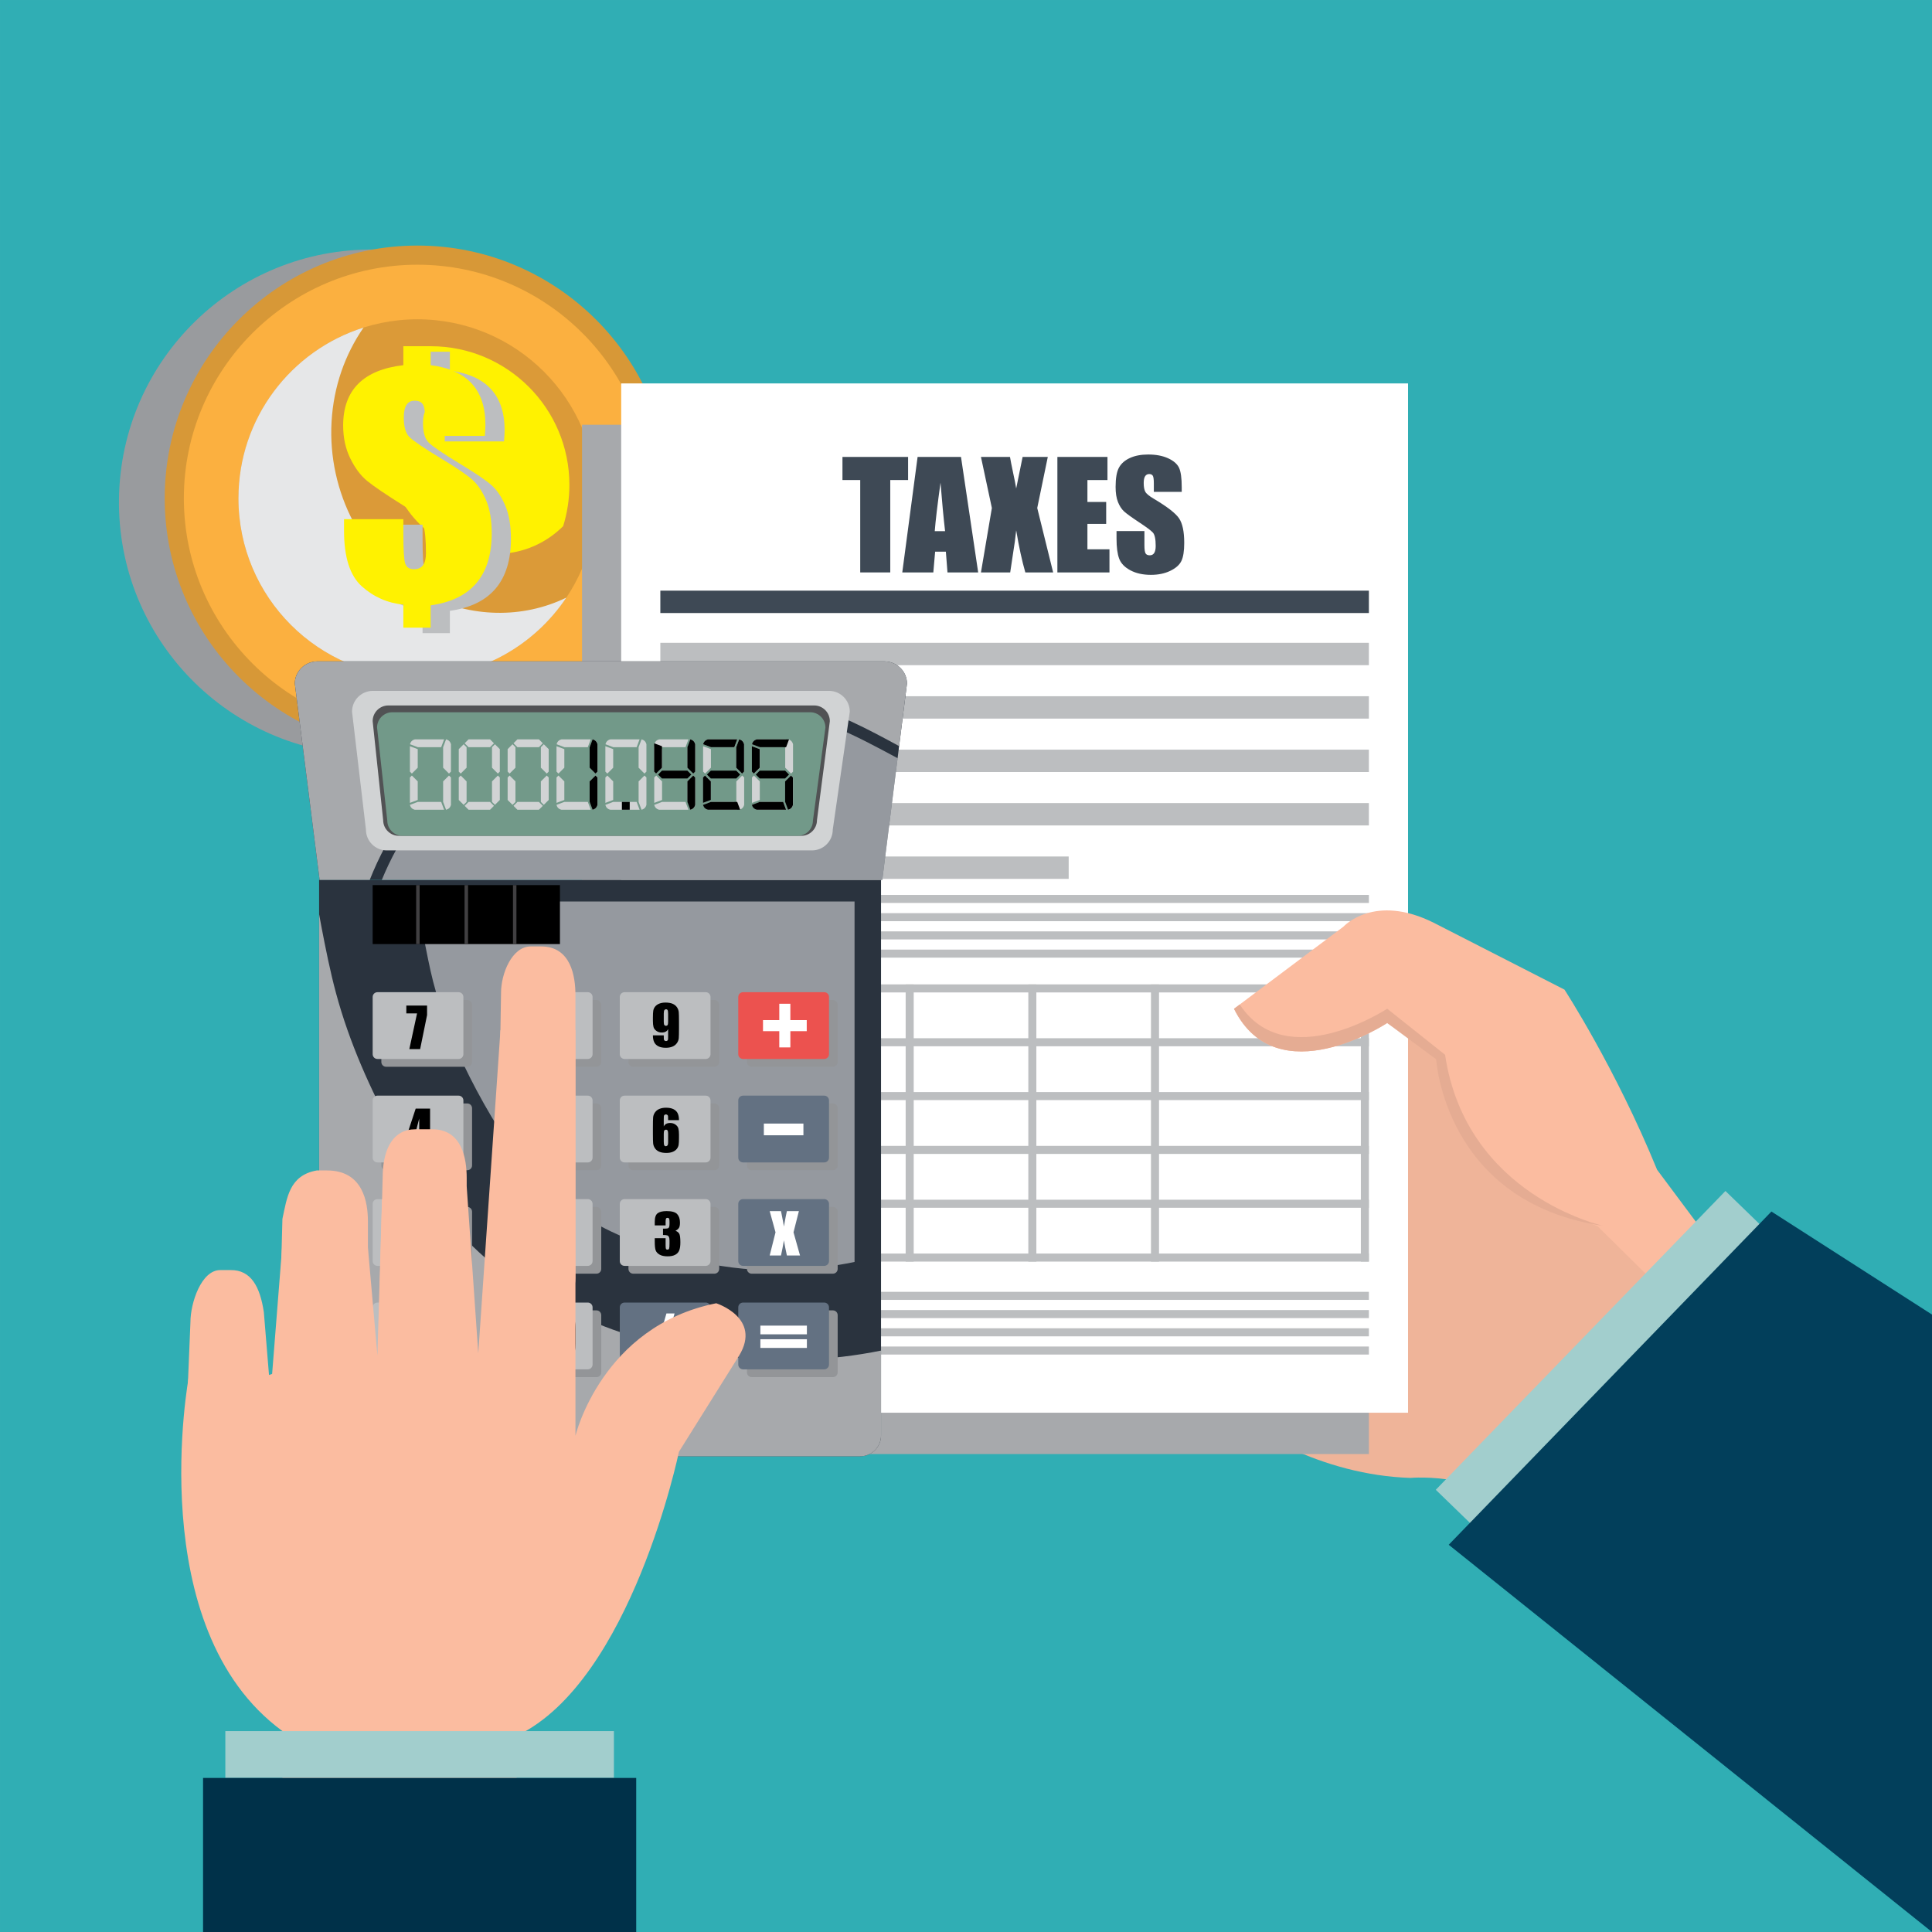 <svg xmlns="http://www.w3.org/2000/svg" xmlns:xlink="http://www.w3.org/1999/xlink" id="Capa_1" x="0px" y="0px" viewBox="0 0 425.2 425.2" style="enable-background:new 0 0 425.2 425.2;" xml:space="preserve"><rect x="0" y="0" width="425.2" height="425.2" fill="#808080" stroke="none"/><rect x="0.002" y="0.002" style="fill:#30AEB4;" width="425.197" height="425.197"></rect><g>			<ellipse transform="matrix(0.013 -1 1 0.013 -29.862 190.939)" style="fill:#999B9E;" cx="81.837" cy="110.604" rx="55.621" ry="55.622"></ellipse>	<g>		<path style="fill:#FBB040;" d="M145.385,109.666c0,29.556-23.959,53.515-53.514,53.515c-29.555,0-53.515-23.959-53.515-53.515   c0-29.555,23.96-53.514,53.515-53.514C121.426,56.152,145.385,80.111,145.385,109.666z"></path>		<g>			<path style="fill:#D79837;" d="M91.871,165.288c-30.669,0-55.622-24.952-55.622-55.622c0-30.67,24.953-55.621,55.622-55.621    c30.67,0,55.622,24.951,55.622,55.621C147.493,140.336,122.541,165.288,91.871,165.288z M91.871,58.259    c-28.346,0-51.407,23.061-51.407,51.407s23.061,51.407,51.407,51.407c28.345,0,51.407-23.062,51.407-51.407    S120.216,58.259,91.871,58.259z"></path>		</g>		<path style="fill:#DB9A38;" d="M131.265,109.666c0,21.759-17.637,39.395-39.394,39.395c-21.758,0-39.396-17.637-39.396-39.395   c0-21.755,17.638-39.395,39.396-39.395C113.628,70.271,131.265,87.911,131.265,109.666z"></path>		<path style="fill:#FFF200;" d="M92.162,76.316c-4.771,4.775-7.8,11.039-7.796,18.229c0.005,10.638,5.171,21.864,15.726,25.723   c8.695,3.179,17.481,1.81,23.848-4.467c0.893-2.87,1.375-5.919,1.375-9.083c0-16.857-13.665-30.521-30.523-30.521   C93.906,76.197,93.03,76.242,92.162,76.316z"></path>		<path style="fill:#E6E7E8;" d="M93.569,130.818c-13.758-7.186-21.49-22.653-20.597-38.024c0.451-7.748,2.945-14.767,7.039-20.704   c-15.962,5.035-27.536,19.95-27.536,37.575c0,21.759,17.638,39.395,39.396,39.395c13.67,0,25.71-6.966,32.775-17.539   C115.021,136.21,103.457,135.98,93.569,130.818z"></path>		<g>			<path style="fill:#BCBEC0;" d="M110.929,97.148H97.876v-2.166c0-2.304-0.151-3.811-0.452-4.522    c-0.303-0.711-0.949-1.066-1.939-1.066c-0.797,0-1.395,0.308-1.792,0.921c-0.399,0.613-0.598,1.535-0.598,2.764    c0,2.045,0.408,3.477,1.227,4.298c0.795,0.817,3.146,2.411,7.043,4.779c3.317,2.003,5.579,3.539,6.787,4.606    c1.205,1.064,2.224,2.572,3.052,4.522c0.829,1.949,1.245,4.378,1.245,7.286c0,4.652-1.122,8.306-3.361,10.952    c-2.241,2.649-5.601,4.287-10.08,4.912v4.911h-6.01v-5.072c-3.489-0.346-6.537-1.686-9.143-4.024    c-2.607-2.337-3.909-6.413-3.909-12.228v-2.552h13.052v3.197c0,3.512,0.135,5.691,0.404,6.543    c0.27,0.852,0.921,1.275,1.955,1.275c0.883,0,1.541-0.297,1.971-0.887c0.432-0.593,0.646-1.471,0.646-2.635    c0-2.928-0.202-5.023-0.612-6.284c-0.409-1.261-1.81-2.632-4.202-4.12c-3.985-2.497-6.693-4.333-8.125-5.508    c-1.433-1.173-2.671-2.826-3.715-4.96c-1.045-2.132-1.567-4.544-1.567-7.236c0-3.899,1.103-6.957,3.311-9.177    c2.208-2.218,5.52-3.587,9.935-4.103v-4.168h6.01v4.168c4.027,0.517,7.043,1.869,9.047,4.055    c2.003,2.188,3.004,5.208,3.004,9.063C111.057,95.23,111.014,96.049,110.929,97.148z"></path>		</g>		<g>			<path style="fill:#FFF200;" d="M106.702,95.94H93.647v-2.167c0-2.304-0.151-3.813-0.452-4.522    c-0.302-0.712-0.947-1.066-1.938-1.066c-0.797,0-1.396,0.307-1.792,0.921c-0.399,0.613-0.599,1.535-0.599,2.762    c0,2.049,0.408,3.479,1.228,4.298c0.797,0.818,3.145,2.413,7.044,4.781c3.316,2.004,5.578,3.538,6.785,4.604    c1.206,1.067,2.224,2.575,3.053,4.523c0.829,1.951,1.243,4.379,1.243,7.288c0,4.653-1.119,8.304-3.359,10.953    c-2.239,2.649-5.601,4.286-10.08,4.911v4.911h-6.01v-5.073c-3.489-0.344-6.537-1.684-9.143-4.022    c-2.606-2.337-3.91-6.413-3.91-12.229v-2.552h13.053v3.198c0,3.513,0.133,5.691,0.404,6.542c0.269,0.852,0.921,1.276,1.955,1.276    c0.882,0,1.54-0.294,1.971-0.888c0.431-0.593,0.646-1.47,0.646-2.634c0-2.931-0.206-5.024-0.613-6.284    c-0.41-1.261-1.81-2.634-4.202-4.12c-3.985-2.497-6.693-4.333-8.126-5.508c-1.434-1.173-2.67-2.828-3.716-4.96    c-1.045-2.132-1.566-4.543-1.566-7.237c0-3.898,1.104-6.956,3.311-9.175c2.209-2.219,5.521-3.589,9.936-4.105v-4.168h6.01v4.168    c4.028,0.516,7.042,1.869,9.046,4.055c2.004,2.188,3.005,5.207,3.005,9.063C106.83,94.021,106.787,94.84,106.702,95.94z"></path>		</g>	</g></g><g>	<circle style="fill:#999B9E;" cx="207.527" cy="222.573" r="64.745"></circle>	<g>		<path style="fill:#FBB040;" d="M281.498,221.482c0,34.403-27.889,62.292-62.291,62.292c-34.402,0-62.293-27.889-62.293-62.292   c0-34.402,27.891-62.291,62.293-62.291C253.609,159.191,281.498,187.08,281.498,221.482z"></path>		<g>			<path style="fill:#D79837;" d="M219.207,286.228c-35.7,0-64.745-29.045-64.745-64.745s29.045-64.744,64.745-64.744    s64.745,29.044,64.745,64.744S254.907,286.228,219.207,286.228z M219.207,161.644c-32.996,0-59.839,26.844-59.839,59.839    c0,32.994,26.843,59.839,59.839,59.839c32.994,0,59.838-26.845,59.838-59.839C279.045,188.487,252.201,161.644,219.207,161.644z"></path>		</g>		<path style="fill:#DB9A38;" d="M265.063,221.482c0,25.327-20.529,45.856-45.855,45.856c-25.327,0-45.858-20.529-45.858-45.856   c0-25.323,20.53-45.856,45.858-45.856C244.533,175.626,265.063,196.159,265.063,221.482z"></path>		<path style="fill:#FFF200;" d="M219.546,182.663c-5.553,5.559-9.08,12.85-9.075,21.219c0.006,12.383,6.02,25.451,18.305,29.941   c10.122,3.7,20.349,2.106,27.76-5.199c1.04-3.341,1.6-6.89,1.6-10.572c0-19.621-15.907-35.527-35.53-35.527   C221.575,182.524,220.556,182.576,219.546,182.663z"></path>		<path style="fill:#E6E7E8;" d="M221.183,246.104c-16.014-8.363-25.015-26.368-23.975-44.26c0.525-9.019,3.429-17.188,8.194-24.1   c-18.58,5.86-32.052,23.223-32.052,43.738c0,25.327,20.53,45.856,45.858,45.856c15.912,0,29.927-8.107,38.151-20.415   C246.154,252.38,232.692,252.113,221.183,246.104z"></path>		<g>			<path style="fill:#BCBEC0;" d="M241.391,206.911h-15.194v-2.521c0-2.682-0.176-4.436-0.526-5.265    c-0.352-0.828-1.105-1.241-2.257-1.241c-0.928,0-1.624,0.357-2.087,1.072c-0.464,0.714-0.695,1.786-0.695,3.217    c0,2.38,0.475,4.047,1.428,5.002c0.926,0.952,3.662,2.807,8.198,5.564c3.861,2.331,6.494,4.12,7.9,5.361    c1.402,1.239,2.588,2.994,3.553,5.264c0.965,2.27,1.449,5.097,1.449,8.481c0,5.415-1.306,9.668-3.913,12.749    c-2.608,3.084-6.52,4.99-11.734,5.717v5.717h-6.996v-5.904c-4.062-0.402-7.609-1.962-10.643-4.683    c-3.034-2.721-4.549-7.466-4.549-14.234v-2.971h15.192v3.722c0,4.088,0.157,6.625,0.47,7.616    c0.314,0.991,1.073,1.485,2.276,1.485c1.028,0,1.794-0.346,2.294-1.033c0.502-0.689,0.751-1.711,0.751-3.066    c0-3.408-0.236-5.848-0.713-7.316c-0.476-1.467-2.107-3.063-4.891-4.795c-4.639-2.907-7.791-5.044-9.457-6.412    c-1.668-1.365-3.109-3.289-4.325-5.773c-1.217-2.481-1.824-5.289-1.824-8.423c0-4.539,1.284-8.098,3.854-10.682    c2.569-2.582,6.425-4.176,11.564-4.776v-4.852h6.996v4.852c4.688,0.601,8.198,2.176,10.531,4.72    c2.331,2.547,3.497,6.062,3.497,10.548C241.54,204.679,241.49,205.632,241.391,206.911z"></path>		</g>		<g>			<path style="fill:#FFF200;" d="M236.47,205.505h-15.195v-2.521c0-2.682-0.177-4.439-0.527-5.265    c-0.351-0.829-1.102-1.241-2.255-1.241c-0.928,0-1.624,0.356-2.087,1.072c-0.464,0.714-0.696,1.786-0.696,3.214    c0,2.385,0.475,4.05,1.429,5.003c0.928,0.953,3.66,2.809,8.199,5.565c3.86,2.333,6.493,4.118,7.898,5.358    c1.403,1.242,2.588,2.998,3.553,5.265c0.965,2.271,1.447,5.097,1.447,8.483c0,5.416-1.303,9.666-3.911,12.75    c-2.606,3.084-6.519,4.988-11.733,5.716v5.717h-6.996v-5.905c-4.062-0.4-7.609-1.96-10.643-4.682    c-3.034-2.721-4.552-7.466-4.552-14.236v-2.97h15.194v3.723c0,4.089,0.155,6.625,0.47,7.615c0.313,0.991,1.072,1.486,2.276,1.486    c1.026,0,1.792-0.343,2.294-1.034c0.501-0.689,0.752-1.711,0.752-3.065c0-3.411-0.239-5.849-0.714-7.315    c-0.477-1.467-2.107-3.065-4.891-4.795c-4.639-2.907-7.791-5.044-9.458-6.412c-1.669-1.365-3.108-3.291-4.326-5.773    c-1.217-2.481-1.823-5.288-1.823-8.424c0-4.538,1.285-8.098,3.855-10.68c2.571-2.583,6.425-4.178,11.565-4.777v-4.852h6.996    v4.852c4.689,0.6,8.197,2.176,10.529,4.72c2.333,2.546,3.499,6.061,3.499,10.548C236.62,203.271,236.569,204.225,236.47,205.505z    "></path>		</g>	</g></g><g>	<g>		<g>			<path style="fill:#EFB499;" d="M363.912,258.248c0.578,1.839,23.755,32.109,23.755,32.109l-10.203,9.29l-39.827,36.266    c-8.685-12.351-27.265-10.649-27.265-10.649c-38.76-1.319-66.233-38.819-66.233-38.819l-0.036-143.955l70.364,74.351    l29.877,3.127C344.345,219.967,359.126,243.004,363.912,258.248z"></path>		</g>	</g>	<g>		<g>			<g>				<rect x="128.098" y="93.483" style="fill:#A7A9AC;" width="173.172" height="226.532"></rect>			</g>			<g>				<rect x="136.714" y="84.385" style="fill:#FFFFFF;" width="173.172" height="226.531"></rect>				<g>					<g>						<path style="fill:#3E4955;" d="M199.855,100.563v5.086h-3.925v20.331h-6.609v-20.331h-3.909v-5.086H199.855z"></path>						<path style="fill:#3E4955;" d="M211.499,100.563l3.78,25.417h-6.755l-0.355-4.568h-2.364l-0.397,4.568h-6.833l3.372-25.417       H211.499z M207.997,116.905c-0.335-2.879-0.67-6.438-1.007-10.676c-0.673,4.867-1.096,8.426-1.269,10.676H207.997z"></path>						<path style="fill:#3E4955;" d="M230.602,100.563l-2.324,11.24l3.501,14.177h-6.122c-0.732-2.534-1.402-5.622-2.01-9.263       c-0.166,1.613-0.398,3.319-0.697,5.118l-0.622,4.145h-6.437l2.402-14.177l-2.402-11.24h6.39       c0.116,0.699,0.346,1.866,0.689,3.499c0.277,1.245,0.503,2.392,0.677,3.439l1.413-6.938H230.602z"></path>						<path style="fill:#3E4955;" d="M232.713,100.563h11.021v5.086h-4.412v4.82h4.129v4.835h-4.129v5.589h4.851v5.087h-11.461       V100.563z"></path>						<path style="fill:#3E4955;" d="M260.078,108.255h-6.139v-1.884c0-0.88-0.079-1.439-0.235-1.68       c-0.157-0.241-0.419-0.361-0.785-0.361c-0.398,0-0.698,0.162-0.902,0.487c-0.204,0.324-0.306,0.816-0.306,1.477       c0,0.849,0.114,1.487,0.344,1.916c0.219,0.43,0.842,0.948,1.868,1.555c2.942,1.746,4.795,3.179,5.559,4.299       c0.764,1.12,1.146,2.926,1.146,5.416c0,1.812-0.212,3.146-0.636,4.004c-0.424,0.858-1.243,1.578-2.457,2.158       c-1.214,0.581-2.627,0.872-4.239,0.872c-1.769,0-3.279-0.336-4.529-1.005c-1.251-0.67-2.07-1.523-2.457-2.56       c-0.387-1.036-0.581-2.506-0.581-4.411v-1.664h6.139v3.093c0,0.952,0.087,1.565,0.259,1.837       c0.172,0.272,0.479,0.408,0.918,0.408c0.439,0,0.766-0.173,0.981-0.519c0.214-0.345,0.322-0.857,0.322-1.538       c0-1.497-0.204-2.476-0.612-2.936c-0.418-0.46-1.45-1.229-3.093-2.308c-1.643-1.088-2.731-1.878-3.266-2.37       c-0.534-0.492-0.976-1.172-1.326-2.041c-0.351-0.869-0.526-1.979-0.526-3.328c0-1.947,0.249-3.37,0.746-4.271       c0.497-0.9,1.3-1.604,2.41-2.111c1.109-0.508,2.449-0.762,4.019-0.762c1.716,0,3.179,0.277,4.388,0.832       c1.209,0.555,2.009,1.254,2.402,2.096c0.393,0.843,0.589,2.274,0.589,4.294V108.255z"></path>					</g>					<rect x="145.33" y="129.993" style="fill:#3E4955;" width="155.94" height="4.925"></rect>					<rect x="145.33" y="141.47" style="fill:#BCBEC0;" width="155.94" height="4.926"></rect>					<rect x="145.33" y="153.228" style="fill:#BCBEC0;" width="155.94" height="4.925"></rect>					<rect x="145.33" y="164.984" style="fill:#BCBEC0;" width="155.94" height="4.925"></rect>					<rect x="145.33" y="176.742" style="fill:#BCBEC0;" width="155.94" height="4.925"></rect>					<rect x="145.33" y="188.501" style="fill:#BCBEC0;" width="89.87" height="4.923"></rect>					<g>						<rect x="145.331" y="216.648" style="fill:#BCBEC0;" width="1.772" height="61.006"></rect>						<rect x="172.327" y="216.648" style="fill:#BCBEC0;" width="1.768" height="61.006"></rect>						<rect x="199.321" y="216.648" style="fill:#BCBEC0;" width="1.77" height="61.006"></rect>						<rect x="226.316" y="216.648" style="fill:#BCBEC0;" width="1.77" height="61.006"></rect>						<rect x="253.31" y="216.648" style="fill:#BCBEC0;" width="1.77" height="61.006"></rect>						<rect x="299.5" y="216.648" style="fill:#BCBEC0;" width="1.77" height="61.006"></rect>						<g>							<rect x="145.33" y="216.648" style="fill:#BCBEC0;" width="155.94" height="1.77"></rect>							<rect x="145.33" y="228.495" style="fill:#BCBEC0;" width="155.94" height="1.769"></rect>							<rect x="145.33" y="240.342" style="fill:#BCBEC0;" width="155.94" height="1.77"></rect>							<rect x="145.33" y="252.189" style="fill:#BCBEC0;" width="155.94" height="1.77"></rect>							<rect x="145.33" y="264.037" style="fill:#BCBEC0;" width="155.94" height="1.77"></rect>							<rect x="145.33" y="275.884" style="fill:#BCBEC0;" width="155.94" height="1.77"></rect>						</g>					</g>					<g>						<rect x="145.33" y="284.307" style="fill:#BCBEC0;" width="155.94" height="1.77"></rect>						<rect x="145.33" y="288.318" style="fill:#BCBEC0;" width="155.94" height="1.772"></rect>						<rect x="145.33" y="292.332" style="fill:#BCBEC0;" width="155.94" height="1.771"></rect>						<rect x="145.33" y="296.345" style="fill:#BCBEC0;" width="155.94" height="1.77"></rect>					</g>					<g>						<rect x="145.33" y="196.955" style="fill:#BCBEC0;" width="155.94" height="1.77"></rect>						<rect x="145.33" y="200.968" style="fill:#BCBEC0;" width="155.94" height="1.768"></rect>						<rect x="145.33" y="204.98" style="fill:#BCBEC0;" width="155.94" height="1.77"></rect>						<rect x="145.33" y="208.992" style="fill:#BCBEC0;" width="155.94" height="1.77"></rect>					</g>				</g>			</g>		</g>	</g>	<g>		<g>			<line style="fill:#FBBCA0;" x1="342.71" y1="216.98" x2="316.014" y2="229.914"></line>			<path style="fill:#FBBCA0;" d="M344.823,266.926c-27.173-7.115-27.961-34.502-27.961-34.502l-11.566-7.276    c0,0-24.206,15.985-33.713-3.132l24.093-18.079c0,0,6.759-7.476,19.99-0.79l28.648,14.652c0,0,11.239,17.268,20.385,39.646    l22.938,30.745l-9.109,8.294l-26.874-26.564L344.823,266.926"></path>			<path style="fill:#E5AC93;" d="M318.039,232.137l-12.738-10.139c0,0-22.236,14.679-32.453-0.932l-1.266,0.949    c9.507,19.117,33.713,3.132,33.713,3.132l10.783,7.989c0,0,1.84,31.495,36.761,36.653    C352.84,269.79,322.636,263.213,318.039,232.137z"></path>		</g>					<rect x="306.021" y="293.077" transform="matrix(0.696 -0.718 0.718 0.696 -107.428 343.619)" style="fill:#A2CECD;" width="91.591" height="11.033"></rect>		<polygon style="fill:#023F5B;" points="425.2,425.2 318.837,339.978 389.859,266.635 425.2,289.311   "></polygon>	</g></g><g>	<path style="fill:#2A333E;" d="M70.23,193.65v122.275c0,2.528,2.051,4.579,4.58,4.579h114.51c2.529,0,4.58-2.051,4.58-4.579V193.65  H70.23z"></path>	<path style="opacity:0.5;fill:#FFFFFF;" d="M93.25,206.32c0.656,3.232,1.254,6.498,2.072,9.693  c1.873,7.309,4.679,14.356,8.086,21.082c2.005,3.969,4.188,7.849,6.554,11.613c2.1,3.337,4.229,6.711,6.9,9.627  c4.927,5.376,11.044,9.527,17.596,12.679c12.065,5.809,25.856,9.046,39.275,8.493c4.547-0.185,9.429-0.758,14.338-1.771v-79.33  H92.397C92.195,201.043,92.734,203.787,93.25,206.32z"></path>	<path style="fill:#A7A9AC;" d="M126.976,289.402c-8.311-3.769-16.295-8.626-22.85-15.029c-7.189-7.023-12.469-16.009-17.253-24.772  c-5.356-9.811-9.99-20.16-12.907-30.975c-1.317-4.878-2.304-9.873-3.259-14.835c-0.163-0.855-0.327-1.719-0.476-2.594v114.728  c0,2.528,2.051,4.579,4.58,4.579h114.51c2.529,0,4.58-2.051,4.58-4.579v-18.684C171.57,301.766,147.746,298.82,126.976,289.402z"></path>	<path style="fill:#2A333E;" d="M194.174,193.65l5.439-43.203c0-2.702-2.234-4.892-4.99-4.892H69.878  c-2.757,0-4.992,2.189-4.992,4.892l5.452,43.203H194.174z"></path>	<path style="opacity:0.5;fill:#FFFFFF;" d="M168.858,155.949c-11.643-1.235-23.421-0.042-35.01,1.217  c-8.602,0.933-16.968,3.042-24.552,7.316c-7.023,3.957-13.216,9.373-17.938,15.924c-2.965,4.114-5.414,8.566-7.329,13.245h110.145  l3.371-26.782C188.446,161.966,179.2,157.046,168.858,155.949z"></path>	<path style="fill:#A7A9AC;" d="M100.21,167.607c6.375-5.012,13.692-8.728,21.538-10.814c8.564-2.281,17.706-2.863,26.522-3.439  c9.35-0.612,19.202-0.938,28.347,1.469c7.448,1.959,14.412,5.657,21.266,9.382l1.731-13.757c0-2.702-2.234-4.892-4.99-4.892H69.878  c-2.757,0-4.992,2.189-4.992,4.892l5.452,43.203h11.034C85.365,183.572,91.642,174.346,100.21,167.607z"></path>	<path style="fill:#D1D3D4;" d="M183.277,182.58c0,2.53-2.051,4.581-4.582,4.581H85.117c-2.529,0-4.58-2.051-4.58-4.581  l-3.061-25.955c0-2.529,2.05-4.579,4.58-4.579h100.387c2.529,0,4.579,2.05,4.579,4.579L183.277,182.58z"></path>	<path style="fill:#515254;" d="M179.803,180.489c0,1.91-1.549,3.461-3.46,3.461H87.788c-1.909,0-3.46-1.551-3.46-3.461  l-2.312-21.771c0-1.912,1.55-3.46,3.46-3.46h93.695c1.913,0,3.462,1.548,3.462,3.46L179.803,180.489z"></path>	<path style="fill:#729989;" d="M178.912,180.585c0,1.858-1.505,3.365-3.363,3.365H88.596c-1.856,0-3.363-1.507-3.363-3.365  l-2.248-20.468c0-1.858,1.506-3.364,3.365-3.364h91.951c1.857,0,3.363,1.506,3.363,3.364L178.912,180.585z"></path>	<g>		<path style="fill:#D1D3D4;" d="M91.934,164.873v4.087l-1.291,1.291l-0.429-0.432v-5.592L91.934,164.873z M90.214,176.703v-5.593   l0.429-0.43l1.291,1.291v4.086L90.214,176.703z M97.74,178.21h-6.451c-0.574-0.144-0.933-0.502-1.075-1.076l1.72-0.646h5.163   L97.74,178.21z M97.096,164.443h-5.141l-1.721-0.646c0.143-0.573,0.501-0.932,1.076-1.075h6.43L97.096,164.443z M97.525,168.96   v-4.517l0.645-1.721c0.574,0.143,0.933,0.502,1.077,1.075v6.021l-0.431,0.432L97.525,168.96z M98.816,170.681l0.431,0.43v6.023   c-0.144,0.574-0.503,0.933-1.077,1.076l-0.645-1.722v-4.517L98.816,170.681z"></path>		<path style="fill:#D1D3D4;" d="M101.398,170.251l-0.43-0.432v-4.946l1.076-1.075l0.644,0.646v4.517L101.398,170.251z    M102.688,171.972v4.517l-0.644,0.646l-1.076-1.076v-4.947l0.43-0.43L102.688,171.972z M107.851,164.443h-4.733l-0.86-0.861   l0.86-0.859h4.733l0.862,0.859L107.851,164.443z M108.713,177.35l-0.862,0.86h-4.733l-0.86-0.86l0.86-0.861h4.733L108.713,177.35z    M108.281,168.96v-4.517l0.646-0.646l1.075,1.075v4.946l-0.43,0.432L108.281,168.96z M109.572,170.681l0.43,0.43v4.947   l-1.075,1.076l-0.646-0.646v-4.517L109.572,170.681z"></path>		<path style="fill:#D1D3D4;" d="M112.153,170.251l-0.43-0.432v-4.946l1.074-1.075l0.646,0.646v4.517L112.153,170.251z    M113.443,171.972v4.517l-0.646,0.646l-1.074-1.076v-4.947l0.43-0.43L113.443,171.972z M118.605,164.443h-4.733l-0.86-0.861   l0.86-0.859h4.733l0.861,0.859L118.605,164.443z M119.466,177.35l-0.861,0.86h-4.733l-0.86-0.86l0.86-0.861h4.733L119.466,177.35z    M119.036,168.96v-4.517l0.646-0.646l1.076,1.075v4.946l-0.43,0.432L119.036,168.96z M120.327,170.681l0.43,0.43v4.947   l-1.076,1.076l-0.646-0.646v-4.517L120.327,170.681z"></path>		<path style="fill:#D1D3D4;" d="M124.199,164.873v4.087l-1.291,1.291l-0.431-0.432v-5.592L124.199,164.873z M122.477,176.703   v-5.593l0.431-0.43l1.291,1.291v4.086L122.477,176.703z M130.006,178.21h-6.453c-0.574-0.144-0.932-0.502-1.076-1.076l1.722-0.646   h5.163L130.006,178.21z M129.362,164.443h-5.141l-1.721-0.646c0.143-0.573,0.5-0.932,1.074-1.075h6.432L129.362,164.443z    M129.79,168.96v-4.517l0.646-1.721c0.573,0.143,0.931,0.502,1.075,1.075v6.021l-0.43,0.432L129.79,168.96z M131.081,170.681   l0.43,0.43v6.023c-0.144,0.574-0.502,0.933-1.075,1.076l-0.646-1.722v-4.517L131.081,170.681z"></path>		<path style="fill:#D1D3D4;" d="M134.953,164.873v4.087l-1.29,1.291l-0.432-0.432v-5.592L134.953,164.873z M133.232,176.703v-5.593   l0.432-0.43l1.29,1.291v4.086L133.232,176.703z M140.761,178.21h-6.454c-0.574-0.144-0.932-0.502-1.076-1.076l1.721-0.646h5.163   L140.761,178.21z M140.116,164.443h-5.143l-1.719-0.646c0.143-0.573,0.502-0.932,1.075-1.075h6.432L140.116,164.443z    M140.546,168.96v-4.517l0.645-1.721c0.572,0.143,0.93,0.502,1.074,1.075v6.021l-0.43,0.432L140.546,168.96z M141.836,170.681   l0.43,0.43v6.023c-0.144,0.574-0.502,0.933-1.074,1.076l-0.645-1.722v-4.517L141.836,170.681z"></path>		<path style="fill:#D1D3D4;" d="M145.709,164.873v4.087l-1.29,1.291l-0.431-0.432v-5.592L145.709,164.873z M143.987,176.703v-5.593   l0.431-0.43l1.29,1.291v4.086L143.987,176.703z M151.516,178.21h-6.453c-0.574-0.144-0.932-0.502-1.075-1.076l1.722-0.646h5.161   L151.516,178.21z M150.87,164.443h-5.14l-1.722-0.646c0.144-0.573,0.502-0.932,1.077-1.075h6.431L150.87,164.443z M151.3,168.96   v-4.517l0.646-1.721c0.573,0.143,0.932,0.502,1.076,1.075v6.021l-0.432,0.432L151.3,168.96z M152.591,170.681l0.432,0.43v6.023   c-0.144,0.574-0.503,0.933-1.076,1.076l-0.646-1.722v-4.517L152.591,170.681z"></path>		<path style="fill:#D1D3D4;" d="M156.463,164.873v4.087l-1.291,1.291l-0.432-0.432v-5.592L156.463,164.873z M154.74,176.703v-5.593   l0.432-0.43l1.291,1.291v4.086L154.74,176.703z M162.271,178.21h-6.454c-0.574-0.144-0.933-0.502-1.077-1.076l1.723-0.646h5.164   L162.271,178.21z M161.626,164.443h-5.143l-1.721-0.646c0.143-0.573,0.502-0.932,1.075-1.075h6.434L161.626,164.443z    M162.055,168.96v-4.517l0.646-1.721c0.572,0.143,0.931,0.502,1.076,1.075v6.021l-0.431,0.432L162.055,168.96z M163.346,170.681   l0.431,0.43v6.023c-0.145,0.574-0.503,0.933-1.076,1.076l-0.646-1.722v-4.517L163.346,170.681z"></path>		<path style="fill:#D1D3D4;" d="M167.219,164.873v4.087l-1.291,1.291l-0.431-0.432v-5.592L167.219,164.873z M165.497,176.703   v-5.593l0.431-0.43l1.291,1.291v4.086L165.497,176.703z M173.025,178.21h-6.453c-0.574-0.144-0.932-0.502-1.075-1.076l1.722-0.646   h5.162L173.025,178.21z M172.381,164.443h-5.142l-1.721-0.646c0.143-0.573,0.502-0.932,1.076-1.075h6.431L172.381,164.443z    M172.811,168.96v-4.517l0.646-1.721c0.574,0.143,0.93,0.502,1.075,1.075v6.021l-0.431,0.432L172.811,168.96z M174.1,170.681   l0.431,0.43v6.023c-0.145,0.574-0.501,0.933-1.075,1.076l-0.646-1.722v-4.517L174.1,170.681z"></path>	</g>	<g>		<rect x="82.017" y="194.795" width="41.216" height="12.979"></rect>		<g>			<rect x="91.589" y="194.795" style="fill:#414042;" width="0.765" height="12.979"></rect>			<rect x="102.242" y="194.795" style="fill:#414042;" width="0.765" height="12.979"></rect>			<rect x="112.896" y="194.795" style="fill:#414042;" width="0.763" height="12.979"></rect>		</g>	</g>	<g>		<g>			<path style="fill:#939598;" d="M103.893,233.728c0,0.581-0.471,1.051-1.051,1.051H84.976c-0.58,0-1.051-0.47-1.051-1.051v-12.595    c0-0.58,0.471-1.05,1.051-1.05h17.867c0.58,0,1.051,0.47,1.051,1.05V233.728z"></path>			<path style="fill:#BCBEC0;" d="M101.984,232.01c0,0.58-0.469,1.051-1.051,1.051H83.066c-0.578,0-1.049-0.471-1.049-1.051v-12.594    c0-0.58,0.472-1.051,1.049-1.051h17.868c0.582,0,1.051,0.471,1.051,1.051V232.01z"></path>		</g>		<g>			<path style="fill:#939598;" d="M132.325,233.728c0,0.581-0.469,1.051-1.051,1.051h-17.865c-0.582,0-1.052-0.47-1.052-1.051    v-12.595c0-0.58,0.47-1.05,1.052-1.05h17.865c0.582,0,1.051,0.47,1.051,1.05V233.728z"></path>			<path style="fill:#BCBEC0;" d="M130.417,232.01c0,0.58-0.471,1.051-1.052,1.051h-17.866c-0.58,0-1.051-0.471-1.051-1.051v-12.594    c0-0.58,0.471-1.051,1.051-1.051h17.866c0.581,0,1.052,0.471,1.052,1.051V232.01z"></path>		</g>		<g>			<path style="fill:#939598;" d="M158.28,233.728c0,0.581-0.47,1.051-1.051,1.051h-17.867c-0.58,0-1.05-0.47-1.05-1.051v-12.595    c0-0.58,0.47-1.05,1.05-1.05h17.867c0.581,0,1.051,0.47,1.051,1.05V233.728z"></path>			<path style="fill:#BCBEC0;" d="M156.371,232.01c0,0.58-0.47,1.051-1.05,1.051h-17.866c-0.581,0-1.051-0.471-1.051-1.051v-12.594    c0-0.58,0.471-1.051,1.051-1.051h17.866c0.58,0,1.05,0.471,1.05,1.051V232.01z"></path>		</g>		<g>			<path style="fill:#939598;" d="M184.358,233.728c0,0.581-0.471,1.051-1.051,1.051H165.44c-0.58,0-1.05-0.47-1.05-1.051v-12.595    c0-0.58,0.471-1.05,1.05-1.05h17.867c0.58,0,1.051,0.47,1.051,1.05V233.728z"></path>			<path style="fill:#EC524F;" d="M182.449,232.01c0,0.58-0.47,1.051-1.051,1.051h-17.865c-0.582,0-1.053-0.471-1.053-1.051v-12.594    c0-0.58,0.471-1.051,1.053-1.051h17.865c0.581,0,1.051,0.471,1.051,1.051V232.01z"></path>		</g>	</g>	<g>		<g>			<path style="fill:#939598;" d="M103.893,256.495c0,0.581-0.471,1.051-1.051,1.051H84.976c-0.58,0-1.051-0.47-1.051-1.051v-12.593    c0-0.58,0.471-1.051,1.051-1.051h17.867c0.58,0,1.051,0.471,1.051,1.051V256.495z"></path>			<path style="fill:#BCBEC0;" d="M101.984,254.778c0,0.58-0.469,1.051-1.051,1.051H83.066c-0.578,0-1.049-0.471-1.049-1.051    v-12.594c0-0.581,0.472-1.052,1.049-1.052h17.868c0.582,0,1.051,0.471,1.051,1.052V254.778z"></path>		</g>		<g>			<path style="fill:#939598;" d="M132.325,256.495c0,0.581-0.469,1.051-1.051,1.051h-17.865c-0.582,0-1.052-0.47-1.052-1.051    v-12.593c0-0.58,0.47-1.051,1.052-1.051h17.865c0.582,0,1.051,0.471,1.051,1.051V256.495z"></path>			<path style="fill:#BCBEC0;" d="M130.417,254.778c0,0.58-0.471,1.051-1.052,1.051h-17.866c-0.58,0-1.051-0.471-1.051-1.051    v-12.594c0-0.581,0.471-1.052,1.051-1.052h17.866c0.581,0,1.052,0.471,1.052,1.052V254.778z"></path>		</g>		<g>			<path style="fill:#939598;" d="M158.28,256.495c0,0.581-0.47,1.051-1.051,1.051h-17.867c-0.58,0-1.05-0.47-1.05-1.051v-12.593    c0-0.58,0.47-1.051,1.05-1.051h17.867c0.581,0,1.051,0.471,1.051,1.051V256.495z"></path>			<path style="fill:#BCBEC0;" d="M156.371,254.778c0,0.58-0.47,1.051-1.05,1.051h-17.866c-0.581,0-1.051-0.471-1.051-1.051v-12.594    c0-0.581,0.471-1.052,1.051-1.052h17.866c0.58,0,1.05,0.471,1.05,1.052V254.778z"></path>		</g>		<g>			<path style="fill:#939598;" d="M184.358,256.495c0,0.581-0.471,1.051-1.051,1.051H165.44c-0.58,0-1.05-0.47-1.05-1.051v-12.593    c0-0.58,0.471-1.051,1.05-1.051h17.867c0.58,0,1.051,0.471,1.051,1.051V256.495z"></path>			<path style="fill:#637182;" d="M182.449,254.778c0,0.58-0.47,1.051-1.051,1.051h-17.865c-0.582,0-1.053-0.471-1.053-1.051    v-12.594c0-0.581,0.471-1.052,1.053-1.052h17.865c0.581,0,1.051,0.471,1.051,1.052V254.778z"></path>		</g>	</g>	<g>		<g>			<path style="fill:#939598;" d="M103.893,279.265c0,0.58-0.471,1.052-1.051,1.052H84.976c-0.58,0-1.051-0.472-1.051-1.052v-12.594    c0-0.581,0.471-1.05,1.051-1.05h17.867c0.58,0,1.051,0.469,1.051,1.05V279.265z"></path>			<path style="fill:#BCBEC0;" d="M101.984,277.547c0,0.581-0.469,1.05-1.051,1.05H83.066c-0.578,0-1.049-0.469-1.049-1.05v-12.594    c0-0.58,0.472-1.051,1.049-1.051h17.868c0.582,0,1.051,0.471,1.051,1.051V277.547z"></path>		</g>		<g>			<path style="fill:#939598;" d="M132.325,279.265c0,0.58-0.469,1.052-1.051,1.052h-17.865c-0.582,0-1.052-0.472-1.052-1.052    v-12.594c0-0.581,0.47-1.05,1.052-1.05h17.865c0.582,0,1.051,0.469,1.051,1.05V279.265z"></path>			<path style="fill:#BCBEC0;" d="M130.417,277.547c0,0.581-0.471,1.05-1.052,1.05h-17.866c-0.58,0-1.051-0.469-1.051-1.05v-12.594    c0-0.58,0.471-1.051,1.051-1.051h17.866c0.581,0,1.052,0.471,1.052,1.051V277.547z"></path>		</g>		<g>			<path style="fill:#939598;" d="M158.28,279.265c0,0.58-0.47,1.052-1.051,1.052h-17.867c-0.58,0-1.05-0.472-1.05-1.052v-12.594    c0-0.581,0.47-1.05,1.05-1.05h17.867c0.581,0,1.051,0.469,1.051,1.05V279.265z"></path>			<path style="fill:#BCBEC0;" d="M156.371,277.547c0,0.581-0.47,1.05-1.05,1.05h-17.866c-0.581,0-1.051-0.469-1.051-1.05v-12.594    c0-0.58,0.471-1.051,1.051-1.051h17.866c0.58,0,1.05,0.471,1.05,1.051V277.547z"></path>		</g>		<g>			<path style="fill:#939598;" d="M184.358,279.265c0,0.58-0.471,1.052-1.051,1.052H165.44c-0.58,0-1.05-0.472-1.05-1.052v-12.594    c0-0.581,0.471-1.05,1.05-1.05h17.867c0.58,0,1.051,0.469,1.051,1.05V279.265z"></path>			<path style="fill:#637182;" d="M182.449,277.547c0,0.581-0.47,1.05-1.051,1.05h-17.865c-0.582,0-1.053-0.469-1.053-1.05v-12.594    c0-0.58,0.471-1.051,1.053-1.051h17.865c0.581,0,1.051,0.471,1.051,1.051V277.547z"></path>		</g>	</g>	<g>		<g>			<path style="fill:#939598;" d="M103.893,302.034c0,0.58-0.471,1.051-1.051,1.051H84.976c-0.58,0-1.051-0.471-1.051-1.051V289.44    c0-0.58,0.471-1.051,1.051-1.051h17.867c0.58,0,1.051,0.471,1.051,1.051V302.034z"></path>			<path style="fill:#BCBEC0;" d="M101.984,300.315c0,0.581-0.469,1.052-1.051,1.052H83.066c-0.578,0-1.049-0.471-1.049-1.052    v-12.594c0-0.578,0.472-1.05,1.049-1.05h17.868c0.582,0,1.051,0.472,1.051,1.05V300.315z"></path>		</g>		<g>			<path style="fill:#939598;" d="M132.325,302.034c0,0.58-0.469,1.051-1.051,1.051h-17.865c-0.582,0-1.052-0.471-1.052-1.051    V289.44c0-0.58,0.47-1.051,1.052-1.051h17.865c0.582,0,1.051,0.471,1.051,1.051V302.034z"></path>			<path style="fill:#BCBEC0;" d="M130.417,300.315c0,0.581-0.471,1.052-1.052,1.052h-17.866c-0.58,0-1.051-0.471-1.051-1.052    v-12.594c0-0.578,0.471-1.05,1.051-1.05h17.866c0.581,0,1.052,0.472,1.052,1.05V300.315z"></path>		</g>		<g>			<path style="fill:#939598;" d="M158.28,302.034c0,0.58-0.47,1.051-1.051,1.051h-17.867c-0.58,0-1.05-0.471-1.05-1.051V289.44    c0-0.58,0.47-1.051,1.05-1.051h17.867c0.581,0,1.051,0.471,1.051,1.051V302.034z"></path>			<path style="fill:#637182;" d="M156.371,300.315c0,0.581-0.47,1.052-1.05,1.052h-17.866c-0.581,0-1.051-0.471-1.051-1.052    v-12.594c0-0.578,0.471-1.05,1.051-1.05h17.866c0.58,0,1.05,0.472,1.05,1.05V300.315z"></path>		</g>		<g>			<path style="fill:#939598;" d="M184.358,302.034c0,0.58-0.471,1.051-1.051,1.051H165.44c-0.58,0-1.05-0.471-1.05-1.051V289.44    c0-0.58,0.471-1.051,1.05-1.051h17.867c0.58,0,1.051,0.471,1.051,1.051V302.034z"></path>			<path style="fill:#637182;" d="M182.449,300.315c0,0.581-0.47,1.052-1.051,1.052h-17.865c-0.582,0-1.053-0.471-1.053-1.052    v-12.594c0-0.578,0.471-1.05,1.053-1.05h17.865c0.581,0,1.051,0.472,1.051,1.05V300.315z"></path>		</g>	</g>	<g>		<path d="M93.991,221.308v2.087l-1.526,7.491h-2.378l1.701-7.857h-2.364v-1.722H93.991z"></path>	</g>	<g>		<path d="M122.299,224.977c0.351,0.142,0.621,0.354,0.811,0.636c0.189,0.282,0.284,0.954,0.284,2.016   c0,0.773-0.075,1.344-0.225,1.711c-0.15,0.367-0.442,0.668-0.876,0.902c-0.434,0.235-1.016,0.353-1.746,0.353   c-0.71,0-1.272-0.112-1.686-0.338c-0.414-0.225-0.711-0.523-0.89-0.894c-0.18-0.371-0.269-0.988-0.269-1.853   c0-0.58,0.044-1.083,0.133-1.51c0.089-0.426,0.368-0.768,0.837-1.023c-0.296-0.142-0.518-0.368-0.666-0.677   c-0.148-0.31-0.222-0.703-0.222-1.18c0-0.824,0.229-1.441,0.687-1.854c0.458-0.412,1.142-0.618,2.053-0.618   c1.053,0,1.781,0.219,2.183,0.656c0.402,0.438,0.604,1.063,0.604,1.874c0,0.517-0.066,0.89-0.198,1.118   C122.98,224.525,122.709,224.752,122.299,224.977z M121.003,226.902c0-0.367-0.038-0.61-0.112-0.732   c-0.075-0.12-0.193-0.18-0.355-0.18c-0.158,0-0.271,0.058-0.34,0.174c-0.069,0.117-0.104,0.362-0.104,0.737v1.242   c0,0.414,0.039,0.68,0.116,0.799c0.077,0.118,0.198,0.177,0.364,0.177c0.169,0,0.284-0.06,0.343-0.18   c0.059-0.121,0.088-0.392,0.088-0.813V226.902z M120.956,222.921c0-0.323-0.028-0.538-0.085-0.643   c-0.057-0.105-0.167-0.156-0.329-0.156c-0.158,0-0.264,0.056-0.319,0.168c-0.055,0.113-0.083,0.323-0.083,0.631v0.728   c0,0.288,0.032,0.487,0.095,0.598c0.063,0.11,0.169,0.165,0.32,0.165c0.158,0,0.264-0.054,0.319-0.162   c0.055-0.108,0.082-0.333,0.082-0.672V222.921z"></path>	</g>	<g>		<path d="M143.693,227.866h2.39c0,0.446,0.006,0.727,0.018,0.843c0.012,0.117,0.06,0.214,0.145,0.293   c0.085,0.079,0.2,0.118,0.346,0.118c0.122,0,0.223-0.037,0.302-0.112c0.079-0.074,0.123-0.171,0.133-0.29   c0.01-0.118,0.015-0.357,0.015-0.716v-1.526c-0.118,0.257-0.296,0.449-0.532,0.577c-0.237,0.128-0.531,0.192-0.882,0.192   c-0.438,0-0.824-0.118-1.159-0.355c-0.335-0.237-0.548-0.521-0.639-0.852c-0.091-0.331-0.136-0.778-0.136-1.343v-0.763   c0-0.671,0.027-1.17,0.08-1.497c0.053-0.327,0.19-0.63,0.411-0.908c0.221-0.278,0.526-0.494,0.917-0.648   c0.391-0.154,0.844-0.231,1.361-0.231c0.639,0,1.163,0.089,1.573,0.267c0.41,0.178,0.728,0.433,0.953,0.766   c0.225,0.334,0.355,0.684,0.391,1.051c0.035,0.366,0.053,1.076,0.053,2.13v1.331c0,1.14-0.016,1.901-0.047,2.286   c-0.032,0.385-0.169,0.748-0.411,1.092c-0.243,0.343-0.571,0.601-0.985,0.771c-0.415,0.172-0.894,0.258-1.438,0.258   c-0.674,0-1.226-0.108-1.653-0.325c-0.428-0.217-0.736-0.522-0.923-0.917C143.787,228.963,143.693,228.466,143.693,227.866z    M146.083,224.879c0,0.402,0.052,0.65,0.157,0.745c0.105,0.095,0.212,0.142,0.323,0.142c0.165,0,0.287-0.059,0.364-0.18   c0.077-0.12,0.115-0.356,0.115-0.707v-1.733c0-0.422-0.037-0.698-0.109-0.828c-0.073-0.131-0.194-0.195-0.364-0.195   c-0.103,0-0.209,0.05-0.32,0.15c-0.11,0.101-0.165,0.372-0.165,0.813V224.879z"></path>	</g>	<g>		<path d="M94.653,243.98v6.259h0.68v1.633h-0.68v1.687h-2.39v-1.687h-2.84v-1.633l2.065-6.259H94.653z M92.263,250.238v-4.075   l-1.056,4.075H92.263z"></path>	</g>	<g>		<path d="M93.464,266.729v9.578h-2.39v-5.135c0-0.742-0.018-1.188-0.053-1.337c-0.036-0.15-0.133-0.264-0.293-0.341   c-0.16-0.077-0.516-0.115-1.068-0.115h-0.237v-1.116c1.156-0.249,2.033-0.76,2.633-1.534H93.464z"></path>	</g>	<g>		<path d="M95.416,292.492v3.194c0,0.726-0.039,1.255-0.118,1.586c-0.079,0.331-0.243,0.641-0.491,0.929   c-0.249,0.288-0.548,0.495-0.899,0.621c-0.351,0.126-0.743,0.189-1.177,0.189c-0.572,0-1.047-0.066-1.426-0.198   c-0.378-0.132-0.68-0.338-0.905-0.618c-0.225-0.28-0.385-0.575-0.479-0.885c-0.095-0.31-0.142-0.802-0.142-1.476v-3.343   c0-0.88,0.076-1.538,0.228-1.976c0.152-0.439,0.454-0.789,0.905-1.054c0.451-0.264,0.999-0.396,1.642-0.396   c0.524,0,0.994,0.092,1.408,0.275c0.414,0.184,0.724,0.407,0.929,0.672c0.205,0.264,0.344,0.561,0.417,0.893   C95.38,291.238,95.416,291.767,95.416,292.492z M93.026,291.688c0-0.509-0.025-0.827-0.074-0.955   c-0.05-0.129-0.165-0.192-0.346-0.192c-0.178,0-0.295,0.067-0.352,0.204c-0.057,0.136-0.086,0.45-0.086,0.943v4.674   c0,0.556,0.027,0.892,0.08,1.006c0.053,0.114,0.168,0.171,0.346,0.171c0.177,0,0.293-0.066,0.349-0.201   c0.055-0.134,0.083-0.436,0.083-0.904V291.688z"></path>	</g>	<g>		<path d="M120.16,292.492v3.194c0,0.726-0.04,1.255-0.118,1.586c-0.079,0.331-0.243,0.641-0.491,0.929   c-0.248,0.288-0.548,0.495-0.899,0.621c-0.351,0.126-0.743,0.189-1.177,0.189c-0.572,0-1.047-0.066-1.426-0.198   c-0.378-0.132-0.68-0.338-0.905-0.618c-0.225-0.28-0.385-0.575-0.479-0.885c-0.095-0.31-0.142-0.802-0.142-1.476v-3.343   c0-0.88,0.076-1.538,0.228-1.976c0.152-0.439,0.454-0.789,0.905-1.054c0.451-0.264,0.998-0.396,1.642-0.396   c0.524,0,0.994,0.092,1.408,0.275c0.414,0.184,0.724,0.407,0.929,0.672c0.205,0.264,0.344,0.561,0.417,0.893   C120.123,291.238,120.16,291.767,120.16,292.492z M117.77,291.688c0-0.509-0.025-0.827-0.074-0.955   c-0.05-0.129-0.165-0.192-0.346-0.192c-0.178,0-0.295,0.067-0.352,0.204c-0.057,0.136-0.086,0.45-0.086,0.943v4.674   c0,0.556,0.027,0.892,0.08,1.006c0.053,0.114,0.169,0.171,0.346,0.171c0.177,0,0.294-0.066,0.349-0.201   c0.055-0.134,0.083-0.436,0.083-0.904V291.688z"></path>		<path d="M126.655,292.492v3.194c0,0.726-0.04,1.255-0.118,1.586c-0.079,0.331-0.243,0.641-0.491,0.929   c-0.248,0.288-0.548,0.495-0.899,0.621s-0.743,0.189-1.177,0.189c-0.572,0-1.047-0.066-1.426-0.198   c-0.378-0.132-0.68-0.338-0.905-0.618c-0.225-0.28-0.385-0.575-0.479-0.885c-0.095-0.31-0.142-0.802-0.142-1.476v-3.343   c0-0.88,0.076-1.538,0.228-1.976c0.152-0.439,0.454-0.789,0.905-1.054c0.451-0.264,0.999-0.396,1.642-0.396   c0.524,0,0.994,0.092,1.408,0.275c0.414,0.184,0.724,0.407,0.929,0.672c0.205,0.264,0.344,0.561,0.417,0.893   C126.619,291.238,126.655,291.767,126.655,292.492z M124.265,291.688c0-0.509-0.025-0.827-0.074-0.955   c-0.05-0.129-0.165-0.192-0.346-0.192c-0.178,0-0.295,0.067-0.352,0.204c-0.057,0.136-0.086,0.45-0.086,0.943v4.674   c0,0.556,0.027,0.892,0.08,1.006c0.053,0.114,0.169,0.171,0.346,0.171c0.177,0,0.293-0.066,0.349-0.201   c0.055-0.134,0.083-0.436,0.083-0.904V291.688z"></path>	</g>	<g>		<path style="fill:#FFFFFF;" d="M148.462,289.066l-2.833,9.945h-1.811l2.852-9.945H148.462z"></path>	</g>	<g>		<path style="fill:#FFFFFF;" d="M167.347,291.746h10.236v1.914h-10.236V291.746z M167.347,294.744h10.236v1.913h-10.236V294.744z"></path>	</g>	<g>		<path style="fill:#FFFFFF;" d="M175.823,266.544l-1.185,4.666l1.434,5.098h-2.89c-0.286-1.288-0.504-2.395-0.653-3.326   c-0.198,1.162-0.412,2.271-0.645,3.326h-2.486l1.281-5.098l-1.281-4.666h2.486c0.401,1.996,0.617,3.129,0.645,3.399   c0.288-1.666,0.506-2.799,0.653-3.399H175.823z"></path>	</g>	<g>		<path style="fill:#FFFFFF;" d="M167.924,224.505h3.583v-3.595h2.438v3.595h3.604v2.437h-3.604v3.574h-2.438v-3.574h-3.583V224.505   z"></path>	</g>	<g>		<path style="fill:#FFFFFF;" d="M176.819,247.278v2.578h-8.708v-2.578H176.819z"></path>	</g>	<g>		<path d="M122.89,274.675v1.633h-5.259l0.001-1.366c1.558-2.548,2.484-4.125,2.778-4.73c0.293-0.605,0.44-1.077,0.44-1.417   c0-0.26-0.044-0.454-0.133-0.582c-0.089-0.129-0.224-0.192-0.406-0.192c-0.182,0-0.317,0.07-0.406,0.213   c-0.089,0.142-0.133,0.424-0.133,0.846v0.911h-2.142v-0.349c0-0.537,0.028-0.96,0.083-1.27s0.191-0.614,0.408-0.914   c0.217-0.3,0.499-0.526,0.846-0.68c0.347-0.154,0.763-0.232,1.249-0.232c0.95,0,1.67,0.236,2.156,0.707   c0.487,0.472,0.731,1.068,0.731,1.79c0,0.548-0.137,1.128-0.412,1.739c-0.274,0.611-1.082,1.909-2.422,3.893H122.89z"></path>	</g>	<g>		<path d="M148.66,270.88c0.363,0.122,0.633,0.322,0.811,0.601c0.178,0.278,0.266,0.931,0.266,1.956c0,0.762-0.086,1.353-0.26,1.773   c-0.173,0.42-0.473,0.739-0.899,0.958c-0.426,0.22-0.972,0.329-1.639,0.329c-0.757,0-1.352-0.127-1.784-0.382   c-0.432-0.254-0.716-0.565-0.852-0.935c-0.136-0.369-0.204-1.009-0.204-1.92v-0.757h2.39v1.556c0,0.414,0.024,0.678,0.074,0.79   s0.159,0.168,0.329,0.168c0.185,0,0.308-0.07,0.367-0.213c0.059-0.142,0.089-0.513,0.089-1.112v-0.662   c0-0.367-0.042-0.635-0.124-0.805c-0.083-0.17-0.205-0.281-0.367-0.334c-0.162-0.054-0.475-0.084-0.94-0.092v-1.391   c0.568,0,0.918-0.022,1.053-0.065c0.134-0.044,0.231-0.139,0.29-0.284c0.059-0.147,0.089-0.375,0.089-0.687v-0.532   c0-0.335-0.035-0.557-0.104-0.663c-0.069-0.106-0.177-0.159-0.323-0.159c-0.165,0-0.279,0.056-0.34,0.168   c-0.061,0.113-0.092,0.353-0.092,0.719v0.787h-2.39v-0.816c0-0.915,0.209-1.533,0.627-1.855c0.418-0.321,1.082-0.482,1.994-0.482   c1.14,0,1.913,0.223,2.319,0.668c0.406,0.445,0.609,1.064,0.609,1.857c0,0.536-0.073,0.924-0.219,1.162   C149.283,270.465,149.027,270.683,148.66,270.88z"></path>	</g>	<g>		<path d="M122.956,243.98v1.532h-2.964v1.627c0.371-0.438,0.848-0.656,1.432-0.656c0.658,0,1.156,0.185,1.494,0.553   c0.337,0.369,0.506,1.078,0.506,2.127v1.366c0,0.679-0.033,1.177-0.098,1.494c-0.065,0.317-0.204,0.611-0.417,0.882   c-0.213,0.27-0.51,0.477-0.891,0.621c-0.38,0.144-0.845,0.216-1.393,0.216c-0.615,0-1.158-0.107-1.627-0.322   c-0.469-0.215-0.803-0.536-1-0.962c-0.197-0.426-0.295-1.084-0.295-1.975v-0.521h2.39v0.598c0,0.619,0.022,1.059,0.066,1.319   c0.043,0.26,0.193,0.39,0.45,0.39c0.118,0,0.214-0.037,0.287-0.112c0.073-0.074,0.112-0.155,0.119-0.242   c0.006-0.087,0.013-0.464,0.021-1.13v-1.899c0-0.358-0.038-0.604-0.112-0.733c-0.075-0.13-0.199-0.195-0.373-0.195   c-0.11,0-0.203,0.033-0.278,0.101c-0.075,0.067-0.124,0.139-0.145,0.216c-0.021,0.077-0.033,0.256-0.033,0.535h-2.366l0.101-4.827   H122.956z"></path>	</g>	<g>		<path d="M129.773,168.961v-4.518l0.645-1.721c0.574,0.143,0.932,0.502,1.076,1.076v6.023l-0.43,0.43L129.773,168.961z    M131.063,170.682l0.43,0.43v6.023c-0.144,0.573-0.502,0.932-1.076,1.075l-0.645-1.721v-4.518L131.063,170.682z"></path>		<path d="M138.591,178.21h-1.721v-1.721h1.721V178.21z"></path>		<path d="M145.689,164.229v4.732l-1.29,1.29l-0.43-0.43v-6.238L145.689,164.229z M151.282,169.607l0.86,0.86l-0.86,0.86h-5.593   l-0.86-0.86l0.86-0.86H151.282z M151.282,168.961v-4.518l0.645-1.721c0.574,0.143,0.932,0.502,1.076,1.076v6.023l-0.43,0.43   L151.282,168.961z M152.573,170.682l0.43,0.43v6.023c-0.144,0.573-0.502,0.932-1.076,1.075l-0.645-1.721v-4.518L152.573,170.682z"></path>		<path d="M154.724,176.704v-5.593l0.43-0.43l1.291,1.29v4.087L154.724,176.704z M162.898,178.21h-7.098   c-0.574-0.144-0.933-0.502-1.076-1.075l1.721-0.645h5.808L162.898,178.21z M161.607,164.443h-5.141l-1.721-0.645   c0.143-0.574,0.502-0.933,1.076-1.076h6.431L161.607,164.443z M162.037,169.607l0.86,0.86l-0.86,0.86h-5.593l-0.86-0.86l0.86-0.86   H162.037z M162.037,168.961v-4.518l0.645-1.721c0.574,0.143,0.932,0.502,1.076,1.076v6.023l-0.43,0.43L162.037,168.961z"></path>		<path d="M167.199,164.874v4.087l-1.29,1.29l-0.43-0.43v-5.593L167.199,164.874z M173.007,178.21h-6.453   c-0.574-0.144-0.933-0.502-1.076-1.075l1.721-0.645h5.163L173.007,178.21z M173.007,164.443h-5.786l-1.721-0.645   c0.143-0.574,0.502-0.933,1.076-1.076h7.077L173.007,164.443z M172.792,169.607l0.86,0.86l-0.86,0.86h-5.593l-0.86-0.86l0.86-0.86   H172.792z M174.083,170.682l0.43,0.43v6.023c-0.143,0.573-0.502,0.932-1.076,1.075l-0.645-1.721v-4.518L174.083,170.682z"></path>	</g>	<g>		<path d="M149.432,246.523h-2.39c0-0.445-0.005-0.727-0.015-0.843c-0.01-0.116-0.058-0.214-0.142-0.293   c-0.085-0.079-0.2-0.118-0.346-0.118c-0.122,0-0.223,0.037-0.302,0.112c-0.079,0.075-0.124,0.172-0.136,0.29   c-0.012,0.118-0.018,0.356-0.018,0.716v1.526c0.122-0.257,0.302-0.449,0.539-0.577c0.236-0.128,0.528-0.192,0.876-0.192   c0.438,0,0.824,0.118,1.16,0.355c0.335,0.236,0.548,0.52,0.639,0.852c0.091,0.331,0.136,0.779,0.136,1.343v0.764   c0,0.67-0.026,1.169-0.077,1.496c-0.051,0.328-0.188,0.63-0.411,0.908c-0.223,0.278-0.528,0.494-0.917,0.648   c-0.388,0.153-0.841,0.23-1.357,0.23c-0.643,0-1.169-0.089-1.58-0.267c-0.41-0.178-0.727-0.433-0.95-0.766   c-0.223-0.334-0.353-0.684-0.391-1.051c-0.037-0.366-0.056-1.078-0.056-2.136v-1.325c0-1.14,0.017-1.901,0.05-2.286   c0.034-0.385,0.171-0.748,0.411-1.092c0.241-0.343,0.569-0.601,0.985-0.771c0.416-0.172,0.896-0.258,1.44-0.258   c0.67,0,1.221,0.108,1.65,0.325c0.43,0.218,0.738,0.523,0.923,0.917C149.339,245.427,149.432,245.924,149.432,246.523z    M147.042,249.511c0-0.339-0.038-0.571-0.112-0.697c-0.075-0.127-0.197-0.19-0.367-0.19c-0.166,0-0.287,0.06-0.364,0.18   c-0.077,0.121-0.115,0.357-0.115,0.707v1.733c0,0.423,0.037,0.698,0.109,0.828c0.073,0.131,0.194,0.195,0.364,0.195   c0.102,0,0.209-0.05,0.32-0.15c0.11-0.101,0.166-0.372,0.166-0.814V249.511z"></path>	</g></g><g>	<path style="fill:#FBBCA0;" d="M109.262,281.221c0,4.174,3.383,7.558,7.557,7.558h2.268c4.174,0,7.557-3.384,7.557-7.558v-62.222  c0-4.174-1.007-10.705-7.557-10.705h-2.268c-4.174,0-6.549,6.026-6.549,10.202L109.262,281.221z"></path>	<path style="fill:#FBBCA0;" d="M83.239,296.174c2.093,4.839,5.477,8.223,9.65,8.223h2.267c4.175,0,7.557-3.384,7.557-7.558V259.24  c0-4.173-1.008-10.704-7.557-10.704h-3.727c-4.884,0-6.948,4.204-7.183,9.537L83.239,296.174z"></path>	<path style="fill:#FBBCA0;" d="M61.148,306.361c1.008,3.72,4.391,7.104,8.564,7.104h2.269c4.172,0,7.556-3.384,8.991-7.104v-37.605  c0-4.09-1.032-11.159-8.991-11.159h-2.269c-6.073,1.085-6.549,6.026-7.556,10.655L61.148,306.361z"></path>	<path style="fill:#FBBCA0;" d="M41.277,306.361l0.636-15.392c0-4.175,2.374-11.445,6.549-11.445h2.267  c4.535-0.074,6.512,3.715,7.338,9.255l1.443,17.583H41.277z"></path>	<path style="fill:#FBBCA0;" d="M113.573,404.714H62.156v-23.738c-30.983-22.672-20.589-78.055-20.589-78.055l14.606,0.692  l3.715-1.233l2.195-27.768h18.89l2.091,23.737l1.005-34.385l18.645-2.808l2.543,36.689l4.882-71.102h16.506v89.239  c0,0,5.794-24.118,30.985-29.157c0,0,10.077,3.212,5.039,11.523l-13.246,21.161c0,0-10.432,50.382-35.625,62.474L113.573,404.714z"></path></g><g>	<path style="fill:#FAB58F;" d="M92.354,410.932"></path>	<rect x="49.593" y="380.989" style="fill:#A2CECD;" width="85.52" height="10.303"></rect>	<rect x="44.689" y="391.292" style="fill:#003149;" width="95.329" height="33.908"></rect></g></svg>